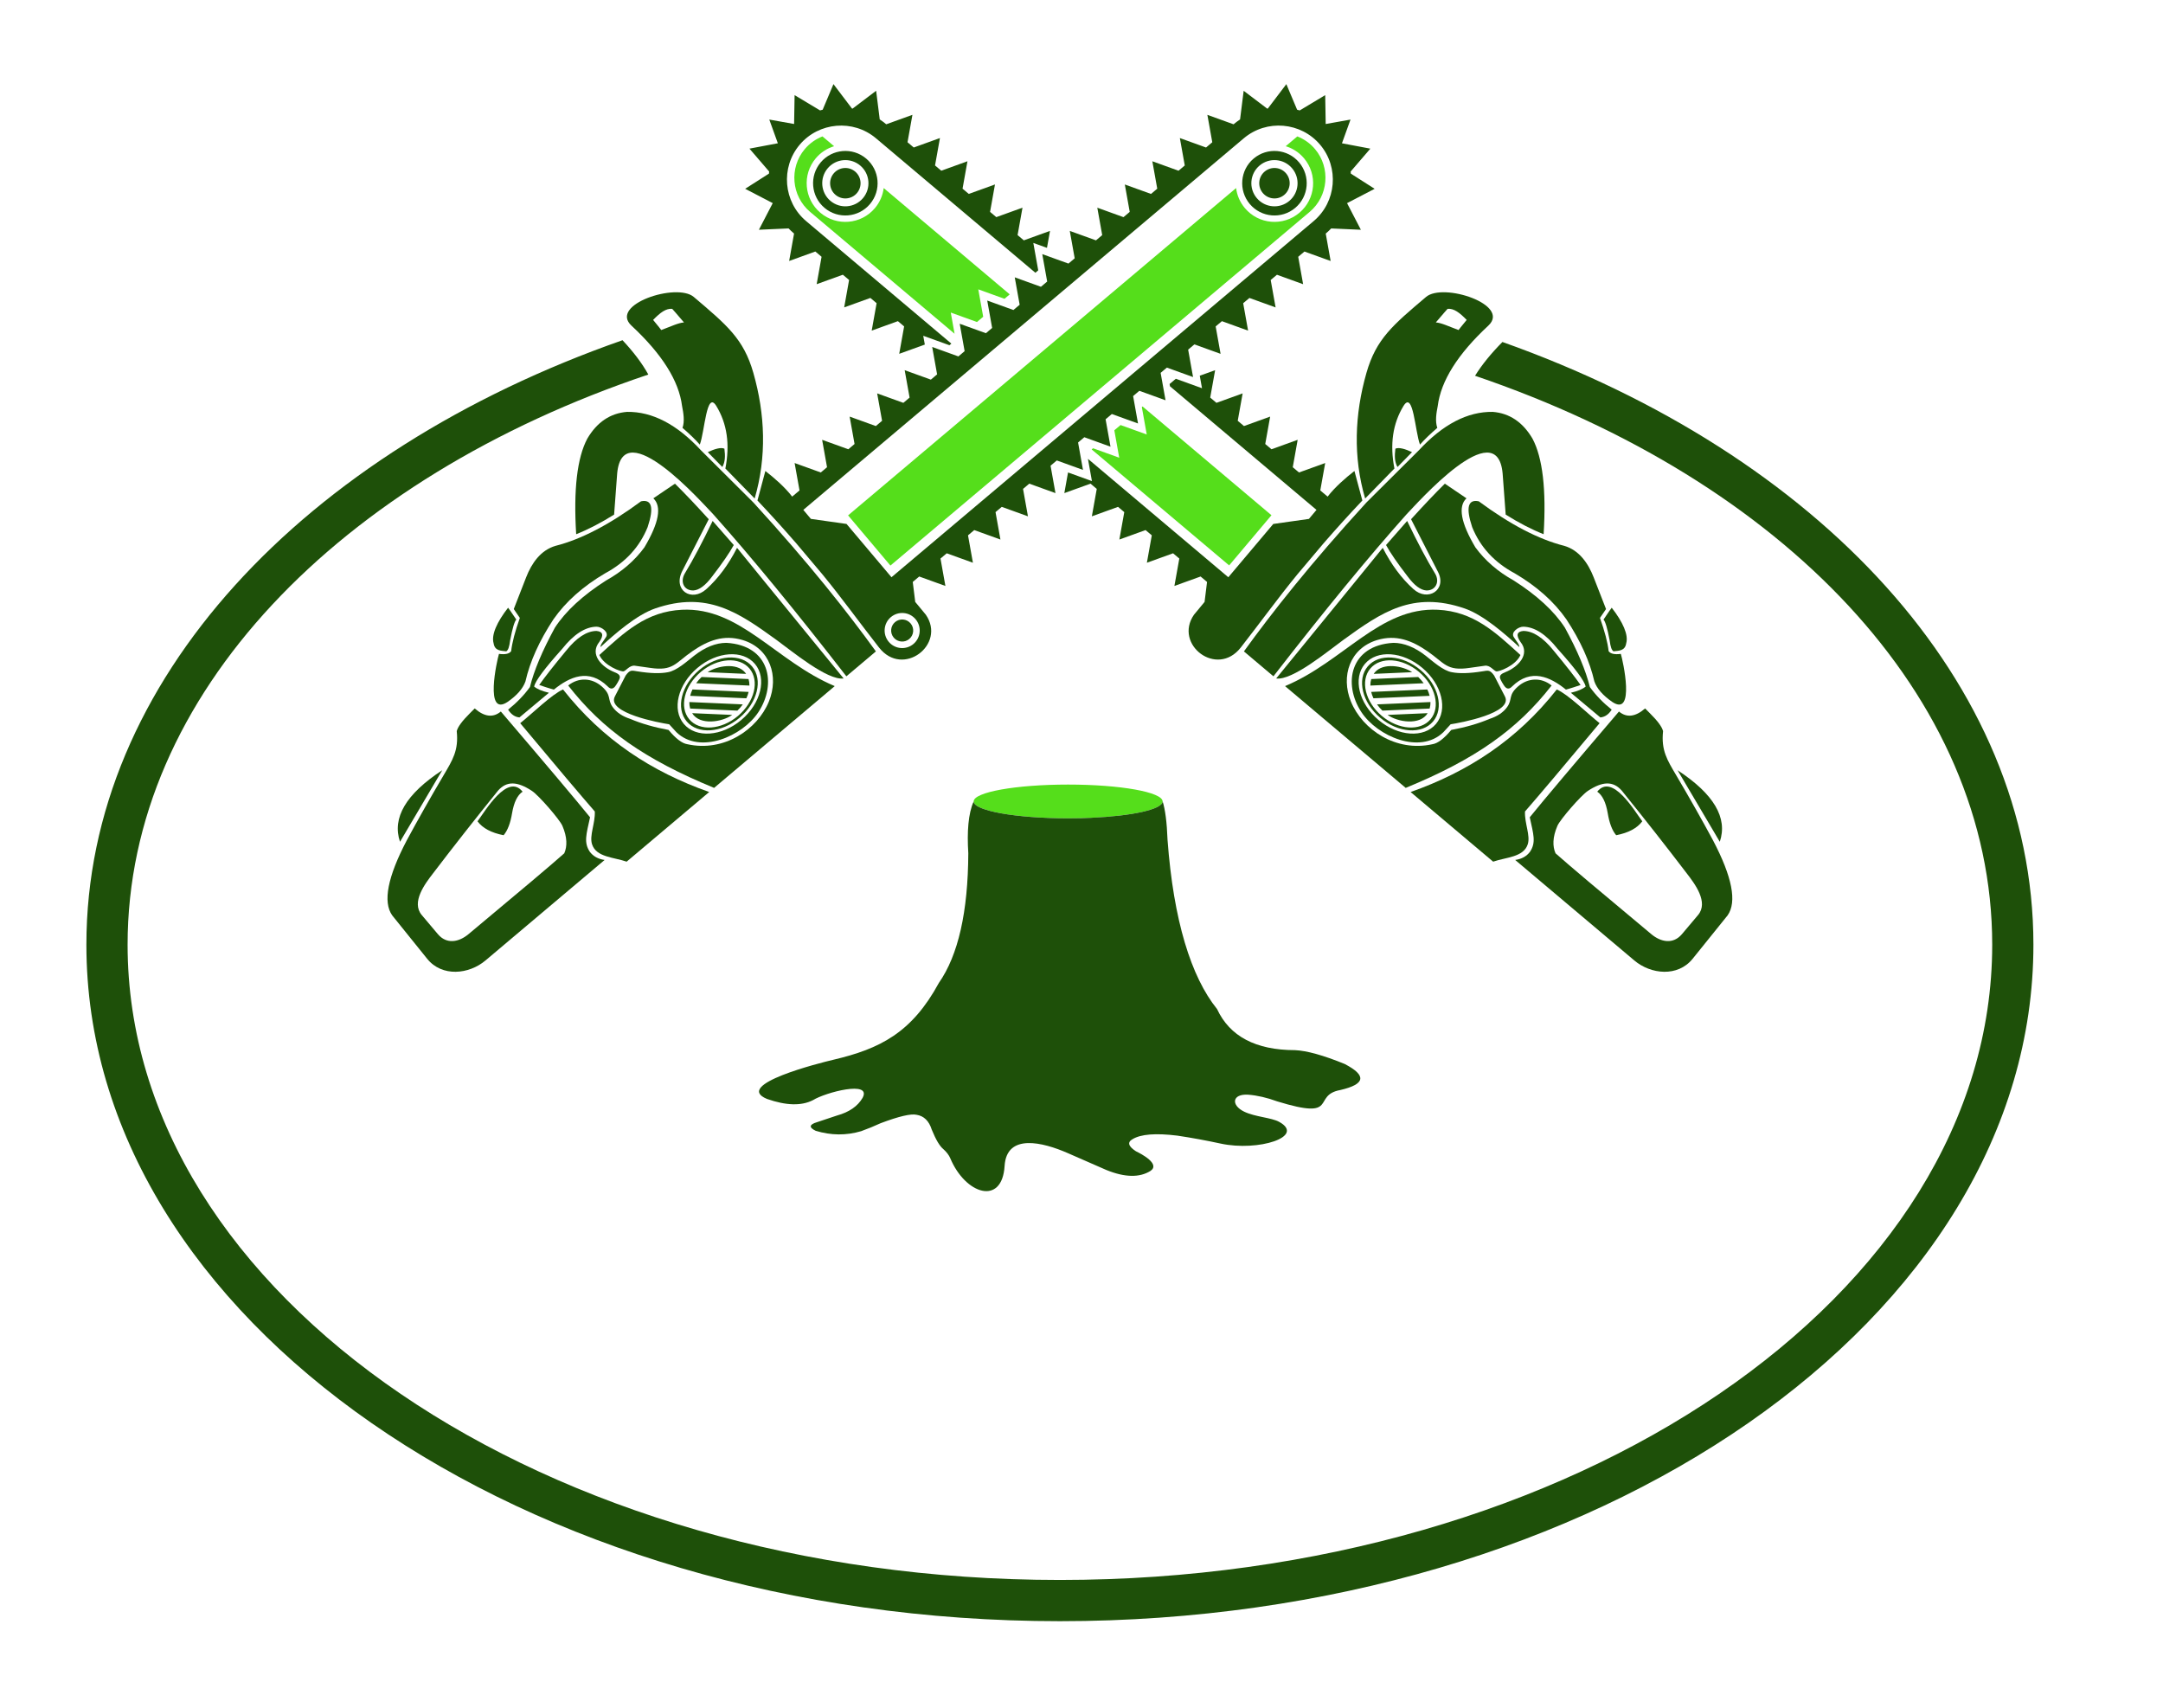 <?xml version="1.0" encoding="UTF-8" standalone="no"?>
<!-- Generator: Adobe Illustrator 27.5.0, SVG Export Plug-In . SVG Version: 6.00 Build 0)  -->

<svg
   version="1.1"
   id="Layer_1"
   x="0px"
   y="0px"
   viewBox="0 0 1599.091 1262.325"
   xml:space="preserve"
   sodipodi:docname="logo-manuel-elagage.svg"
   width="1599.091"
   height="1262.325"
   inkscape:version="1.4 (e7c3feb100, 2024-10-09)"
   xmlns:inkscape="http://www.inkscape.org/namespaces/inkscape"
   xmlns:sodipodi="http://sodipodi.sourceforge.net/DTD/sodipodi-0.dtd"
   xmlns="http://www.w3.org/2000/svg"
   xmlns:svg="http://www.w3.org/2000/svg"><defs
   id="defs55" /><sodipodi:namedview
   id="namedview55"
   pagecolor="#ffffff"
   bordercolor="#666666"
   borderopacity="1.0"
   inkscape:showpageshadow="2"
   inkscape:pageopacity="0.0"
   inkscape:pagecheckerboard="0"
   inkscape:deskcolor="#d1d1d1"
   inkscape:zoom="0.18788837"
   inkscape:cx="548.19784"
   inkscape:cy="324.66086"
   inkscape:window-width="1920"
   inkscape:window-height="1011"
   inkscape:window-x="0"
   inkscape:window-y="0"
   inkscape:window-maximized="1"
   inkscape:current-layer="Layer_1" />
<polygon
   style="clip-rule:evenodd;fill:#55de1b;fill-opacity:1;fill-rule:evenodd"
   points="1117.025,683.699 1119.04,694.953 1121.053,706.209 1110.3,702.326 1099.544,698.443 1094.425,702.762 1096.439,714.018 1098.453,725.273 1087.699,721.391 1076.944,717.508 1075.807,718.467 1188.745,813.732 1223.509,772.519 1117.618,683.197 "
   id="polygon1"
   transform="matrix(0.9,0,0,0.9,-161.17,-314.386)" />
<path
   style="clip-rule:evenodd;fill:#55de1b;fill-opacity:1;fill-rule:evenodd;stroke-width:0.9"
   d="m 608.044,100.84 c -4.921,1.931 -9.442,5.067 -13.072,9.371 -11.682,13.849 -9.909,34.737 3.94,46.419 l 106.789,90.081 -0.987,-5.521 -1.813,-10.13 9.68,3.493 9.682,3.495 4.608,-3.887 -1.813,-10.132 -1.813,-10.13 9.68,3.495 9.681,3.495 3.878,-3.272 -93.164,-78.588 c -0.664,5.296 -2.816,10.462 -6.512,14.845 -10.181,12.069 -28.217,13.6 -40.285,3.42 -12.068,-10.18 -13.599,-28.216 -3.419,-40.285 3.696,-4.381 8.428,-7.373 13.535,-8.92 z"
   id="path1" />
<path
   style="clip-rule:evenodd;fill:#1e5009;fill-opacity:1;fill-rule:evenodd;stroke-width:0.9"
   d="m 635.97,122.384 c 7.212,6.083 8.127,16.862 2.044,24.074 -6.084,7.212 -16.863,8.127 -24.075,2.043 -7.212,-6.083 -8.127,-16.86 -2.043,-24.074 6.084,-7.212 16.862,-8.127 24.074,-2.043 m 4.363,-5.172 c 10.069,8.494 11.346,23.541 2.853,33.61 -8.493,10.069 -23.541,11.345 -33.61,2.852 -10.068,-8.494 -11.345,-23.539 -2.853,-33.608 8.494,-10.069 23.541,-11.347 33.609,-2.853 z"
   id="path2" />
<path
   style="clip-rule:evenodd;fill:#1e5009;fill-opacity:1;fill-rule:evenodd;stroke-width:0.9"
   d="m 632.212,126.839 c 4.751,4.008 5.354,11.11 1.347,15.86 -4.007,4.752 -11.109,5.355 -15.86,1.347 -4.752,-4.008 -5.354,-11.11 -1.347,-15.86 4.007,-4.752 11.109,-5.355 15.86,-1.347"
   id="path3" />
<path
   style="clip-rule:evenodd;fill:#1e5009;fill-opacity:1;fill-rule:evenodd;stroke-width:0.9"
   d="m 905.445,459.885 c 3.444,2.905 3.881,8.05 0.976,11.494 -2.905,3.444 -8.052,3.881 -11.496,0.976 -3.443,-2.905 -3.881,-8.052 -0.976,-11.495 2.905,-3.443 8.052,-3.881 11.496,-0.975"
   id="path4" />
<path
   style="clip-rule:evenodd;fill:#1e5009;fill-opacity:1;fill-rule:evenodd;stroke-width:0.9"
   d="m 908.547,456.207 c 5.475,4.617 6.17,12.801 1.551,18.276 -4.618,5.475 -12.801,6.17 -18.276,1.551 -5.475,-4.619 -6.17,-12.801 -1.551,-18.276 4.619,-5.475 12.801,-6.17 18.276,-1.551"
   id="path5" />
<path
   style="clip-rule:evenodd;fill:#1e5009;fill-opacity:1;fill-rule:evenodd;stroke-width:0.9"
   d="m 774.022,183.22 0.43,-2.403 1.813,-10.13 -9.68,3.493 -9.682,3.495 -4.609,-3.887 1.814,-10.132 1.813,-10.13 -9.68,3.493 -9.681,3.495 -4.609,-3.887 1.814,-10.132 1.813,-10.13 -9.68,3.495 -9.681,3.495 -4.609,-3.887 1.813,-10.134 1.813,-10.13 -9.68,3.495 -9.681,3.495 -4.609,-3.887 1.814,-10.132 1.813,-10.132 -9.68,3.495 -9.681,3.495 -4.609,-3.887 1.813,-10.132 1.813,-10.13 -9.68,3.493 -9.681,3.495 c -1.552,-1.308 -3.157,-2.511 -4.81,-3.61 l -1.318,-10.49 -1.342,-10.678 -0.633,0.48 -7.945,6.02 -0.633,0.48 -7.946,6.022 -0.242,0.185 -0.495,-0.085 -0.654,-0.863 -4.307,-5.683 -2.195,-2.896 -4.305,-5.684 -2.195,-2.896 -4.178,9.92 -3.791,8.996 c -0.646,0.164 -1.29,0.338 -1.932,0.524 l -0.374,-0.225 -8.25,-4.954 -0.978,-0.587 -8.25,-4.954 -0.978,-0.587 -0.015,0.881 -0.172,9.881 -0.015,0.88 -0.167,9.712 -8.212,-1.47 -10.13,-1.813 3.494,9.68 2.833,7.848 -9.179,1.734 -1.231,0.232 -9.344,1.763 -1.231,0.234 1.179,1.371 5.838,6.788 1.179,1.371 5.838,6.792 0.518,0.603 c -0.052,0.511 -0.096,1.022 -0.134,1.533 l -8.521,5.44 -9.073,5.79 2.617,1.359 6.934,3.602 2.617,1.361 6.935,3.602 1.285,0.668 -0.299,0.577 -4.422,8.511 -0.541,1.041 -4.421,8.509 -0.541,1.041 1.28,-0.057 9.471,-0.422 1.28,-0.057 9.473,-0.42 0.435,-0.019 c 1.269,1.322 2.617,2.592 4.048,3.8 l -1.814,10.132 -1.813,10.13 9.68,-3.493 9.681,-3.495 4.609,3.887 -1.814,10.132 -1.813,10.13 9.68,-3.495 9.681,-3.495 4.609,3.889 -1.814,10.132 -1.813,10.13 9.68,-3.495 9.681,-3.495 4.609,3.887 -1.813,10.132 -1.813,10.13 9.68,-3.493 9.681,-3.495 4.609,3.887 -1.813,10.132 -1.813,10.13 9.68,-3.493 9.247,-3.339 -1.165,-6.505 9.68,3.493 9.682,3.495 1.42,-1.197 -107.367,-90.568 c -16.836,-14.202 -18.991,-39.594 -4.79,-56.431 14.202,-16.835 39.595,-18.991 56.431,-4.789 l 117.837,99.398 2.111,-1.78 -1.814,-10.13 -1.813,-10.132 9.68,3.495 z"
   id="path6" />
<polygon
   style="clip-rule:evenodd;fill:#1e5009;fill-opacity:1;fill-rule:evenodd"
   points="1036.523,733.008 1049.752,721.85 1041.18,718.754 1034.813,724.125 1036.411,733.049 "
   id="polygon6"
   transform="matrix(0.9,0,0,0.9,-161.17,-314.386)" />
<path
   style="clip-rule:evenodd;fill:#1e5009;fill-opacity:1;fill-rule:evenodd;stroke-width:0.9"
   d="m 981.502,367.129 -5.425,-4.576 1.813,-10.132 1.813,-10.13 -9.68,3.493 -9.681,3.495 -4.609,-3.887 1.813,-10.132 1.813,-10.13 -9.68,3.493 -9.681,3.495 -4.609,-3.887 1.813,-10.132 1.814,-10.13 -9.68,3.495 -9.681,3.495 -4.609,-3.889 1.813,-10.132 1.814,-10.13 -9.68,3.495 -9.681,3.495 -4.609,-3.887 1.813,-10.132 1.813,-10.132 -9.68,3.495 -1.668,0.603 1.654,9.241 -9.68,-3.495 -9.681,-3.493 -4.609,3.887 0.301,1.681 108.309,91.362 -5.599,6.665 c 0,0 -8.785,1.245 -26.354,3.736 0,0 -11.077,13.133 -33.232,39.396 l -103.774,-87.536 1.13,6.31 1.813,10.13 -9.68,-3.493 -7.99,-2.885 -0.92,5.141 -1.813,10.13 9.68,-3.495 9.681,-3.495 4.609,3.889 -1.813,10.132 -1.813,10.13 9.68,-3.495 9.681,-3.495 4.609,3.887 -1.813,10.132 -1.813,10.132 9.68,-3.495 9.681,-3.495 4.609,3.887 -1.813,10.132 -1.813,10.13 9.679,-3.493 9.681,-3.495 4.609,3.887 -1.814,10.132 -1.813,10.13 9.68,-3.493 9.681,-3.495 4.772,4.025 c 0,0 -0.609,4.921 -1.829,14.762 0,0 -2.078,2.525 -7.838,9.47 -15.201,22.033 16.986,46.822 34.628,24.214 14.816,-18.986 27.676,-36.82 41.873,-54.114 l 19.263,-22.838 c 9.586,-11.048 19.159,-21.613 28.718,-31.69 0,0 -1.952,-7.277 -5.853,-21.83 -6.639,5.161 -14.385,11.896 -19.823,18.957"
   id="path7" />
<path
   style="clip-rule:evenodd;fill:#1e5009;fill-opacity:1;fill-rule:evenodd;stroke-width:0.9"
   d="m 1088.348,389.628 c -4.773,-14.382 -3.136,-20.723 4.909,-19.023 23.218,17.151 44.263,28.115 63.135,32.896 11.114,3.187 17.782,13.006 21.769,23.225 6.112,15.684 9.169,23.527 9.169,23.527 -2.991,4.362 -4.487,6.544 -4.487,6.544 3.55,9.975 5.687,18.172 6.408,24.586 1.407,1.957 4.41,2.621 9.011,1.994 1.516,4.849 10.867,47.001 -6.349,35.512 -6.928,-4.796 -11.33,-9.839 -13.209,-15.125 -3.34,-14.716 -10.241,-30.028 -20.705,-45.939 -9.138,-13.082 -21.893,-24.431 -38.263,-34.045 -14.971,-8.016 -25.435,-19.398 -31.389,-34.151"
   id="path8" />
<path
   style="clip-rule:evenodd;fill:#1e5009;fill-opacity:1;fill-rule:evenodd;stroke-width:0.9"
   d="m 1068.17,357.559 c 10.648,7.212 15.972,10.817 15.972,10.817 -6.368,6.043 -4.168,18.126 6.598,36.254 7.215,9.835 16.657,17.996 28.328,24.485 17.233,10.994 29.851,22.62 37.853,34.883 9.349,17.157 15.5,31.787 18.451,43.89 4.367,6.046 9.749,11.617 16.144,16.718 -2.245,3.539 -5.044,5.458 -8.395,5.753 -14.531,-12.159 -21.796,-18.237 -21.796,-18.237 5.067,-1.184 8.724,-2.721 10.973,-4.613 -0.969,-4.223 -7.892,-13.506 -20.77,-27.846 -8.567,-10.776 -17.022,-16.232 -25.363,-16.376 -3.557,-0.059 -9.687,4.114 -6.887,7.906 2.553,4.051 3.829,4.838 3.954,7.177 -10.577,-9.749 -26.679,-23.859 -40.516,-28.596 -38.345,-13.124 -61.455,2.931 -89.442,23.173 -11.336,8.199 -37.792,30.292 -49.806,28.609 49.977,-61.117 78.792,-96.562 78.792,-96.562 6.368,12.458 13.896,22.596 22.588,30.413 10.697,9.787 25.033,0.654 18.272,-12.576 -13.285,-25.988 -19.927,-38.985 -19.927,-38.985 9.556,-10.538 17.882,-19.301 24.976,-26.287"
   id="path9" />
<path
   style="clip-rule:evenodd;fill:#1e5009;fill-opacity:1;fill-rule:evenodd;stroke-width:0.9"
   d="m 1157.679,509.779 c 0,0 2.955,-0.703 10.836,-3.4 -3.941,-5.642 -10.552,-14.07 -19.833,-25.287 -7.765,-9.68 -15.248,-14.568 -22.452,-14.661 -4.838,0.443 -5.571,3.119 -2.2,8.029 7.65,9.468 -2.133,18.87 -11.05,22.398 -2.921,1.151 -4.458,2.305 -4.02,4.414 0.262,1.26 2.722,5.383 3.647,6.414 1.645,1.832 3.4,1.762 5.263,-0.211 13.98,-13.675 28.163,-7.119 39.81,2.303"
   id="path10" />
<path
   style="clip-rule:evenodd;fill:#1e5009;fill-opacity:1;fill-rule:evenodd;stroke-width:0.9"
   d="m 1124.059,484.222 c -18.773,-17.122 -34.8,-32.18 -61.121,-33.46 -42.845,-2.082 -69.536,38.242 -112.906,56.448 l 89.199,75.24 c 51.593,-21.218 82.555,-43.181 107.865,-75.699 -7.665,-6.139 -17.509,-5.711 -24.843,0.717 -7.513,6.585 -3.855,9.398 -8.036,15.216 -2.851,3.968 -7.199,6.892 -13.042,8.773 -8.135,3.455 -17.56,6.176 -28.276,8.161 -5.388,6.447 -10.025,9.961 -13.91,10.545 -26.968,6.027 -51.778,-10.802 -60.246,-31.5 -7.693,-18.806 -0.799,-39.365 19.28,-45.473 14.176,-4.314 25.835,0.38 37.251,8.217 12.752,8.754 14.046,14.888 31.255,12.318 7.592,-1.071 11.388,-1.607 11.388,-1.607 3.708,-0.408 6.338,3.638 8.193,4.165 1.817,0.517 14.427,-4.109 17.95,-12.061"
   id="path11" />
<path
   style="clip-rule:evenodd;fill:#1e5009;fill-opacity:1;fill-rule:evenodd;stroke-width:0.9"
   d="m 1055.466,527.205 -29.644,1.297 c 7.498,5.356 24.033,7.995 29.644,-1.297 m -33.473,-1.88 34.947,-1.533 c 0.432,-1.522 0.629,-3.14 0.6,-4.807 l -39.526,1.732 c 1.141,1.606 2.47,3.155 3.979,4.608 z m -6.616,-9.114 41.541,-1.822 c -0.387,-1.566 -0.954,-3.147 -1.691,-4.706 l -41.525,1.819 c 0.382,1.566 0.943,3.147 1.675,4.709 z m 33.093,-15.736 -34.717,1.521 c -0.454,1.52 -0.667,3.138 -0.653,4.81 l 39.402,-1.726 c -1.157,-1.609 -2.503,-3.157 -4.032,-4.605 z m -32.914,-2.312 28.47,-1.249 c -7.093,-4.763 -21.441,-7.199 -27.615,0.118 -0.307,0.364 -0.591,0.742 -0.855,1.131 z m 42.016,33.59 c 7.585,-8.991 3.77,-24.684 -8.52,-35.05 -12.29,-10.367 -28.401,-11.482 -35.985,-2.491 -7.585,8.992 -3.771,24.684 8.52,35.051 12.289,10.366 28.401,11.482 35.985,2.49 z m 1.886,1.591 c 8.227,-9.754 4.089,-26.776 -9.241,-38.021 -13.332,-11.245 -30.808,-12.454 -39.035,-2.702 -8.227,9.754 -4.09,26.778 9.242,38.022 13.33,11.245 30.807,12.454 39.034,2.7 z m 2.152,1.816 c 8.961,-10.623 4.454,-29.163 -10.065,-41.412 -14.52,-12.247 -33.555,-13.565 -42.516,-2.941 -8.962,10.623 -4.455,29.163 10.066,41.412 14.52,12.247 33.555,13.563 42.516,2.941 z m 43.009,-35.77 c -3.172,-4.353 -4.305,-3.805 -8.67,-3.103 -9.521,1.526 -17.052,1.739 -22.593,0.636 -6.505,-1.104 -14.046,-8.017 -19.311,-12.141 -8.106,-6.349 -16.075,-9.534 -23.906,-9.56 -32.008,1.788 -37.542,30.223 -23.627,51.263 11.805,17.855 43.227,31.5 60.531,14.83 3.614,-3.935 5.423,-5.902 5.423,-5.902 6.841,-1.016 46.571,-8.288 40.105,-20.61 -5.301,-10.275 -7.951,-15.412 -7.951,-15.412 z"
   id="path12" />
<path
   style="clip-rule:evenodd;fill:#1e5009;fill-opacity:1;fill-rule:evenodd;stroke-width:0.9"
   d="m 1182.571,534.612 c -27.629,33.128 -45.273,53.942 -55.152,65.28 -0.384,8.831 4.149,17.767 2.024,24.285 -3.128,9.592 -15.986,9.479 -25.566,12.806 -40.688,-34.322 -61.031,-51.482 -61.031,-51.482 42.387,-14.937 78.766,-38.535 108.069,-75.821 8.425,3.682 22.893,17.995 31.656,24.932"
   id="path13" />
<path
   style="clip-rule:evenodd;fill:#1e5009;fill-opacity:1;fill-rule:evenodd;stroke-width:0.9"
   d="m 1113.143,380.408 c 9.874,6.187 19.223,11.023 28.047,14.513 2.045,-32.963 -0.701,-56.525 -8.24,-70.686 -7.16,-12.166 -16.95,-18.752 -29.367,-19.756 -18.657,-0.282 -36.897,9.216 -54.723,28.492 -25.779,25.663 -38.668,38.494 -38.668,38.494 -41.478,45.321 -70.215,81.903 -90.577,110.086 l 21.826,18.413 c 37.469,-48.293 70.262,-88.204 98.381,-119.733 8.009,-8.236 66.823,-75.113 71.049,-30.361 1.515,20.36 2.272,30.538 2.272,30.538"
   id="path14" />
<path
   style="clip-rule:evenodd;fill:#1e5009;fill-opacity:1;fill-rule:evenodd;stroke-width:0.9"
   d="m 1173.922,584.655 c 10.673,-7.022 18.547,-7.528 25.045,-0.179 16.863,20.877 32.894,41.284 48.092,61.223 5.911,7.662 16.262,21.299 8.288,30.753 -4.515,5.353 -8.478,10.051 -11.888,14.095 -6.52,7.729 -15.532,5.967 -22.642,0.042 -38.547,-32.112 -62.154,-52.037 -70.817,-59.781 -2.243,-5.058 -2.286,-11.874 1.419,-20.394 2.004,-4.604 17.38,-22.387 22.504,-25.759 m 77.394,124.173 c 17.269,-21.435 25.904,-32.154 25.904,-32.154 6.984,-9.935 3.389,-28.41 -10.787,-55.426 -8.058,-14.974 -17.116,-30.989 -27.173,-48.042 -6.703,-11.366 -11.264,-18.451 -9.771,-32.693 -0.749,-3.13 -3.976,-7.523 -9.682,-13.184 -2.393,-2.412 -3.589,-3.616 -3.589,-3.616 -7.191,6.266 -13.635,7.026 -19.333,2.28 -32.871,38.467 -55.339,65.102 -65.95,78.183 2.742,12.685 4.784,18.514 0.202,25.473 -2.522,3.372 -6.178,5.401 -10.968,6.09 40.824,34.436 70.185,59.204 88.083,74.301 12.28,10.36 32.136,12.328 43.064,-1.212 z"
   id="path15" />
<path
   style="clip-rule:evenodd;fill:#1e5009;fill-opacity:1;fill-rule:evenodd;stroke-width:0.9"
   d="m 1180.822,585.254 c 11.117,-14.028 27.698,14.432 33.31,21.902 -3.781,5.082 -10.212,8.511 -19.295,10.282 -2.951,-3.457 -5.041,-8.908 -6.269,-16.354 -1.371,-8.009 -3.953,-13.284 -7.746,-15.83"
   id="path16" />
<path
   style="clip-rule:evenodd;fill:#1e5009;fill-opacity:1;fill-rule:evenodd;stroke-width:0.9"
   d="m 1240.216,569.405 c 20.813,35.261 31.219,52.891 31.219,52.891 5.99,-17.704 -4.416,-35.334 -31.219,-52.891"
   id="path17" />
<path
   style="clip-rule:evenodd;fill:#1e5009;fill-opacity:1;fill-rule:evenodd;stroke-width:0.9"
   d="m 1185.465,458.009 c 3.448,-5.255 6.06,-8.758 6.06,-8.758 8.246,10.552 12.527,20.111 10.715,26.301 -0.862,5.72 -5.476,5.441 -9.381,5.932 -1.384,-0.928 -2.148,-2.824 -2.921,-8.49 -1.628,-8.541 -3.119,-13.536 -4.473,-14.986"
   id="path18" />
<path
   style="clip-rule:evenodd;fill:#1e5009;fill-opacity:1;fill-rule:evenodd;stroke-width:0.9"
   d="m 1061.497,238.36 c 5.284,-6.264 8.709,-10.064 8.709,-10.064 4.669,-0.376 8.847,2.804 14.102,8.207 -3.587,4.253 -6.008,7.472 -6.008,7.472 -7.307,-2.685 -12.491,-5.286 -16.802,-5.615 m 38.826,2.358 c -22.62,21.034 -35.092,40.859 -37.417,59.469 -0.991,4.96 -2.051,11.28 -0.313,16.111 -5.289,4.562 -9.554,8.686 -12.796,12.37 -3.646,-9.448 -4.942,-40.385 -12.189,-28.576 -7.965,13.006 -10.203,28.429 -6.718,46.264 -14.431,14.777 -21.647,22.164 -21.647,22.164 -8.999,-30.758 -7.787,-62.206 0.956,-92.856 7.175,-25.153 19.513,-35.315 44.074,-56.158 12.695,-10.773 62.725,5.687 46.05,21.211 z"
   id="path19" />
<path
   style="clip-rule:evenodd;fill:#1e5009;fill-opacity:1;fill-rule:evenodd;stroke-width:0.9"
   d="m 1033.149,345.238 c 7.168,-7.33 10.751,-10.995 10.751,-10.995 -5.033,-2.352 -9.659,-3.748 -12.302,-2.558 -0.7,5.472 -0.579,9.805 1.55,13.554"
   id="path20" />
<path
   style="clip-rule:evenodd;fill:#1e5009;fill-opacity:1;fill-rule:evenodd;stroke-width:0.9"
   d="m 1024.685,402.928 c 10.409,-11.874 15.615,-17.811 15.615,-17.811 7.768,16.116 14.639,29.065 20.613,38.845 3.8,6.222 0.337,12.711 -6.409,12.528 -4.282,-0.262 -8.897,-3.713 -13.843,-10.35 -7.534,-9.754 -12.86,-17.494 -15.976,-23.212"
   id="path21" />
<path
   style="clip-rule:evenodd;fill:#55de1b;fill-opacity:1;fill-rule:evenodd;stroke-width:0.9"
   d="m 959.112,100.84 c 4.921,1.931 9.442,5.067 13.072,9.371 11.682,13.849 9.909,34.737 -3.94,46.419 L 658.277,418.095 626.984,380.997 913.837,139.028 c 0.664,5.296 2.816,10.462 6.513,14.845 10.181,12.069 28.216,13.6 40.285,3.42 12.068,-10.18 13.599,-28.216 3.419,-40.285 -3.696,-4.381 -8.428,-7.373 -13.535,-8.92 z"
   id="path22" />
<path
   style="clip-rule:evenodd;fill:#1e5009;fill-opacity:1;fill-rule:evenodd;stroke-width:0.9"
   d="m 931.186,122.384 c -7.212,6.083 -8.127,16.862 -2.044,24.074 6.084,7.212 16.863,8.127 24.075,2.043 7.212,-6.083 8.127,-16.862 2.042,-24.074 -6.082,-7.212 -16.861,-8.127 -24.073,-2.043 m -4.362,-5.172 c -10.069,8.494 -11.345,23.541 -2.853,33.61 8.494,10.069 23.541,11.345 33.609,2.852 10.068,-8.494 11.345,-23.539 2.853,-33.608 -8.494,-10.069 -23.541,-11.347 -33.609,-2.853 z"
   id="path23" />
<path
   style="clip-rule:evenodd;fill:#1e5009;fill-opacity:1;fill-rule:evenodd;stroke-width:0.9"
   d="m 934.944,126.839 c -4.752,4.008 -5.354,11.11 -1.346,15.86 4.008,4.752 11.109,5.355 15.861,1.347 4.751,-4.008 5.354,-11.11 1.346,-15.86 -4.007,-4.752 -11.109,-5.355 -15.861,-1.347"
   id="path24" />
<path
   style="clip-rule:evenodd;fill:#1e5009;fill-opacity:1;fill-rule:evenodd;stroke-width:0.9"
   d="m 599.48,383.592 -5.598,-6.665 325.663,-274.706 c 16.835,-14.202 42.23,-12.047 56.431,4.789 14.202,16.836 12.046,42.23 -4.791,56.431 l -312.121,263.284 c -22.154,-26.265 -33.232,-39.398 -33.232,-39.398 -17.569,-2.491 -26.354,-3.736 -26.354,-3.736 m 62.231,76.293 c -3.444,2.905 -3.881,8.05 -0.976,11.494 2.905,3.444 8.052,3.881 11.496,0.976 3.444,-2.905 3.881,-8.052 0.976,-11.495 -2.905,-3.443 -8.052,-3.881 -11.496,-0.975 z m -3.103,-3.678 c -5.475,4.617 -6.17,12.801 -1.551,18.276 4.619,5.475 12.801,6.17 18.276,1.551 5.475,-4.619 6.17,-12.801 1.551,-18.276 -4.618,-5.475 -12.8,-6.17 -18.276,-1.551 z m -72.954,-89.078 5.425,-4.576 -1.814,-10.132 -1.813,-10.13 9.68,3.493 9.682,3.495 4.609,-3.887 -1.814,-10.132 -1.813,-10.13 9.68,3.493 9.682,3.495 4.609,-3.887 -1.813,-10.132 -1.813,-10.13 9.68,3.495 9.681,3.495 4.609,-3.889 -1.814,-10.132 -1.813,-10.13 9.68,3.495 9.681,3.495 4.609,-3.887 -1.814,-10.132 -1.813,-10.132 9.68,3.495 9.682,3.495 4.609,-3.887 -1.814,-10.132 -1.813,-10.13 9.68,3.493 9.681,3.495 4.609,-3.887 -1.814,-10.132 -1.813,-10.13 9.68,3.493 9.682,3.495 4.609,-3.887 -1.813,-10.132 -1.813,-10.13 9.68,3.495 9.681,3.495 4.609,-3.889 -1.813,-10.132 -1.813,-10.13 9.68,3.495 9.681,3.495 4.609,-3.887 -1.813,-10.132 -1.813,-10.132 9.68,3.495 9.681,3.495 4.609,-3.887 -1.813,-10.132 -1.813,-10.13 9.68,3.493 9.681,3.495 4.609,-3.887 -1.813,-10.132 -1.813,-10.13 9.679,3.493 9.682,3.495 4.609,-3.887 -1.813,-10.132 -1.813,-10.13 9.68,3.495 9.681,3.495 4.609,-3.887 -1.814,-10.134 -1.813,-10.13 9.68,3.495 9.681,3.495 4.609,-3.887 -1.814,-10.132 -1.813,-10.132 9.68,3.495 9.681,3.495 4.609,-3.887 -1.814,-10.132 -1.813,-10.13 9.68,3.493 9.681,3.495 c 1.552,-1.308 3.157,-2.511 4.81,-3.61 l 1.317,-10.49 1.342,-10.677 0.633,0.478 7.945,6.02 0.633,0.48 7.947,6.022 0.242,0.183 0.494,-0.083 0.654,-0.863 4.308,-5.683 2.195,-2.896 4.306,-5.68 2.195,-2.898 4.178,9.92 3.791,8.996 c 0.647,0.162 1.29,0.338 1.932,0.524 l 0.374,-0.225 8.25,-4.954 0.978,-0.587 8.25,-4.954 0.978,-0.587 0.015,0.881 0.172,9.881 0.015,0.88 0.167,9.712 8.212,-1.47 10.13,-1.813 -3.494,9.68 -2.834,7.848 9.18,1.734 1.231,0.232 9.344,1.763 1.231,0.234 -1.179,1.371 -5.838,6.788 -1.179,1.371 -5.838,6.792 -0.519,0.603 c 0.052,0.511 0.096,1.022 0.134,1.533 l 8.521,5.44 9.073,5.79 -2.616,1.359 -6.934,3.602 -2.616,1.361 -6.935,3.602 -1.286,0.668 0.3,0.577 4.421,8.511 0.541,1.041 4.421,8.509 0.541,1.041 -1.28,-0.057 -9.471,-0.422 -1.28,-0.057 -9.473,-0.42 -0.435,-0.019 c -1.269,1.322 -2.617,2.592 -4.048,3.8 l 1.814,10.132 1.813,10.13 -9.68,-3.493 -9.681,-3.495 -4.609,3.887 1.813,10.132 1.813,10.13 -9.68,-3.495 -9.682,-3.495 -4.609,3.887 1.814,10.134 1.813,10.13 -9.68,-3.495 -9.682,-3.495 -4.608,3.887 1.813,10.132 1.813,10.13 -9.68,-3.493 -9.682,-3.495 -4.609,3.887 1.813,10.132 1.813,10.13 -9.68,-3.493 -9.681,-3.495 -4.609,3.887 1.814,10.132 1.813,10.13 -9.68,-3.495 -9.682,-3.493 -4.609,3.887 1.814,10.132 1.813,10.13 -9.68,-3.495 -9.682,-3.495 -4.609,3.889 1.814,10.13 1.813,10.132 -9.68,-3.495 -9.682,-3.495 -4.609,3.887 1.813,10.132 1.813,10.132 -9.68,-3.495 -9.682,-3.495 -4.609,3.887 1.814,10.132 1.813,10.13 -9.68,-3.493 -9.681,-3.495 -4.609,3.887 1.814,10.132 1.813,10.13 -9.68,-3.495 -9.682,-3.495 -4.609,3.889 1.813,10.132 1.813,10.13 -9.68,-3.495 -9.681,-3.495 -4.609,3.887 1.814,10.132 1.813,10.132 -9.68,-3.495 -9.682,-3.495 -4.609,3.887 1.813,10.132 1.813,10.132 -9.68,-3.495 -9.682,-3.495 -4.609,3.887 1.813,10.132 1.813,10.13 -9.68,-3.493 -9.681,-3.495 -4.771,4.025 c 0,0 0.609,4.921 1.829,14.762 0,0 2.079,2.525 7.837,9.47 15.201,22.033 -16.985,46.822 -34.628,24.214 -14.817,-18.986 -27.676,-36.82 -41.873,-54.114 l -19.263,-22.838 c -9.586,-11.048 -19.159,-21.611 -28.718,-31.69 0,0 1.951,-7.277 5.852,-21.83 6.644,5.16 14.39,11.895 19.829,18.955 z"
   id="path25" />
<path
   style="clip-rule:evenodd;fill:#1e5009;fill-opacity:1;fill-rule:evenodd;stroke-width:0.9"
   d="m 478.808,389.628 c 4.773,-14.382 3.136,-20.723 -4.909,-19.023 -23.218,17.151 -44.263,28.115 -63.135,32.896 -11.114,3.187 -17.782,13.006 -21.769,23.225 -6.113,15.684 -9.169,23.527 -9.169,23.527 2.991,4.362 4.487,6.544 4.487,6.544 -3.551,9.975 -5.687,18.172 -6.408,24.586 -1.407,1.957 -4.41,2.621 -9.011,1.994 -1.516,4.849 -10.868,47.001 6.349,35.512 6.927,-4.796 11.33,-9.839 13.209,-15.125 3.339,-14.716 10.241,-30.028 20.705,-45.939 9.138,-13.082 21.893,-24.431 38.263,-34.045 14.97,-8.016 25.434,-19.398 31.389,-34.151"
   id="path26" />
<path
   style="clip-rule:evenodd;fill:#1e5009;fill-opacity:1;fill-rule:evenodd;stroke-width:0.9"
   d="m 498.985,357.559 c -10.648,7.212 -15.972,10.817 -15.972,10.817 6.368,6.043 4.168,18.126 -6.598,36.254 -7.216,9.835 -16.657,17.996 -28.328,24.485 -17.233,10.994 -29.851,22.62 -37.853,34.881 -9.348,17.16 -15.5,31.789 -18.45,43.891 -4.368,6.046 -9.75,11.617 -16.144,16.716 2.245,3.541 5.044,5.459 8.395,5.755 14.531,-12.159 21.796,-18.239 21.796,-18.239 -5.067,-1.182 -8.724,-2.719 -10.972,-4.611 0.969,-4.223 7.892,-13.506 20.77,-27.846 8.566,-10.776 17.022,-16.234 25.363,-16.376 3.557,-0.059 9.687,4.114 6.887,7.906 -2.552,4.051 -3.829,4.838 -3.953,7.179 10.578,-9.75 26.68,-23.861 40.516,-28.598 38.345,-13.126 61.455,2.931 89.442,23.173 11.336,8.199 37.792,30.292 49.807,28.609 -49.977,-61.117 -78.793,-96.562 -78.793,-96.562 -6.367,12.458 -13.896,22.596 -22.588,30.413 -11.084,10.141 -25.114,0.828 -17.889,-13.325 13.03,-25.489 19.544,-38.236 19.544,-38.236 -9.558,-10.538 -17.883,-19.301 -24.978,-26.287"
   id="path27" />
<path
   style="clip-rule:evenodd;fill:#1e5009;fill-opacity:1;fill-rule:evenodd;stroke-width:0.9"
   d="m 409.477,509.779 c 0,0 -2.955,-0.703 -10.835,-3.4 3.941,-5.642 10.552,-14.07 19.832,-25.287 7.765,-9.68 15.249,-14.568 22.452,-14.661 4.838,0.443 5.571,3.119 2.2,8.029 -7.65,9.468 2.133,18.87 11.05,22.397 2.921,1.153 4.458,2.304 4.02,4.416 -0.262,1.26 -2.722,5.383 -3.646,6.414 -1.645,1.832 -3.4,1.762 -5.263,-0.211 -13.981,-13.675 -28.164,-7.119 -39.811,2.303"
   id="path28" />
<path
   style="clip-rule:evenodd;fill:#1e5009;fill-opacity:1;fill-rule:evenodd;stroke-width:0.9"
   d="m 443.097,484.222 c 18.774,-17.122 34.8,-32.18 61.121,-33.46 42.845,-2.082 69.535,38.242 112.906,56.448 l -89.199,75.24 c -51.593,-21.218 -82.556,-43.181 -107.865,-75.699 7.665,-6.139 17.509,-5.711 24.842,0.717 7.514,6.585 3.856,9.398 8.037,15.216 2.851,3.968 7.199,6.893 13.041,8.773 8.136,3.457 17.56,6.176 28.276,8.161 5.388,6.447 10.025,9.961 13.91,10.545 26.968,6.027 51.778,-10.802 60.245,-31.5 7.693,-18.806 0.8,-39.365 -19.28,-45.473 -14.176,-4.314 -25.834,0.38 -37.251,8.217 -12.752,8.754 -14.046,14.888 -31.255,12.318 -7.593,-1.073 -11.388,-1.607 -11.388,-1.607 -3.708,-0.408 -6.337,3.638 -8.192,4.165 -1.816,0.517 -14.426,-4.109 -17.949,-12.061"
   id="path29" />
<path
   style="clip-rule:evenodd;fill:#1e5009;fill-opacity:1;fill-rule:evenodd;stroke-width:0.9"
   d="m 511.691,527.205 29.644,1.297 c -7.498,5.356 -24.033,7.995 -29.644,-1.297 m 33.473,-1.88 -34.947,-1.533 c -0.432,-1.522 -0.629,-3.138 -0.6,-4.807 l 39.525,1.732 c -1.14,1.606 -2.47,3.155 -3.979,4.608 z m 6.616,-9.114 -41.542,-1.822 c 0.388,-1.568 0.954,-3.147 1.691,-4.706 l 41.525,1.819 c -0.381,1.566 -0.942,3.147 -1.674,4.709 z m -33.094,-15.736 34.718,1.521 c 0.453,1.52 0.666,3.138 0.654,4.81 l -39.402,-1.726 c 1.157,-1.609 2.503,-3.157 4.031,-4.605 z m 32.915,-2.312 -28.47,-1.249 c 7.093,-4.763 21.441,-7.199 27.615,0.118 0.307,0.364 0.591,0.742 0.855,1.131 z m -42.016,33.59 c -7.585,-8.991 -3.77,-24.684 8.52,-35.05 12.29,-10.367 28.401,-11.482 35.985,-2.491 7.584,8.992 3.77,24.684 -8.52,35.051 -12.29,10.366 -28.401,11.482 -35.985,2.49 z m -1.886,1.591 c -8.227,-9.752 -4.088,-26.776 9.242,-38.021 13.331,-11.245 30.808,-12.454 39.035,-2.702 8.227,9.754 4.09,26.778 -9.242,38.022 -13.331,11.245 -30.808,12.454 -39.035,2.7 z m -2.152,1.816 c -8.961,-10.623 -4.454,-29.163 10.065,-41.41 14.52,-12.248 33.555,-13.567 42.516,-2.943 8.962,10.623 4.455,29.163 -10.065,41.412 -14.52,12.247 -33.555,13.565 -42.516,2.941 z m -43.009,-35.77 c 3.171,-4.353 4.305,-3.805 8.67,-3.101 9.521,1.526 17.052,1.737 22.593,0.635 6.506,-1.104 14.046,-8.017 19.312,-12.141 8.106,-6.349 16.075,-9.534 23.905,-9.56 32.008,1.788 37.542,30.223 23.627,51.263 -11.805,17.854 -43.227,31.5 -60.531,14.83 -3.614,-3.935 -5.422,-5.902 -5.422,-5.902 -6.841,-1.016 -46.571,-8.288 -40.106,-20.61 5.301,-10.275 7.951,-15.412 7.951,-15.412 z"
   id="path30" />
<path
   style="clip-rule:evenodd;fill:#1e5009;fill-opacity:1;fill-rule:evenodd;stroke-width:0.9"
   d="m 384.585,534.612 c 27.629,33.128 45.273,53.942 55.152,65.28 0.383,8.831 -4.149,17.767 -2.024,24.285 3.128,9.592 15.986,9.479 25.566,12.806 40.687,-34.322 61.031,-51.482 61.031,-51.482 -42.387,-14.937 -78.766,-38.535 -108.069,-75.823 -8.425,3.683 -22.893,17.997 -31.656,24.934"
   id="path31" />
<path
   style="clip-rule:evenodd;fill:#1e5009;fill-opacity:1;fill-rule:evenodd;stroke-width:0.9"
   d="m 454.013,380.408 c -9.874,6.187 -19.223,11.023 -28.047,14.513 -2.045,-32.963 0.701,-56.525 8.24,-70.686 7.16,-12.166 16.949,-18.752 29.367,-19.756 18.657,-0.282 36.897,9.216 54.723,28.492 25.779,25.663 38.668,38.494 38.668,38.494 41.478,45.321 70.215,81.903 90.578,110.086 l -21.826,18.413 c -37.469,-48.293 -70.262,-88.204 -98.381,-119.733 -8.009,-8.236 -66.823,-75.113 -71.049,-30.361 -1.516,20.36 -2.273,30.538 -2.273,30.538"
   id="path32" />
<path
   style="clip-rule:evenodd;fill:#1e5009;fill-opacity:1;fill-rule:evenodd;stroke-width:0.9"
   d="m 393.234,584.655 c -10.674,-7.022 -18.547,-7.528 -25.045,-0.179 -16.864,20.877 -32.894,41.284 -48.092,61.223 -5.911,7.662 -16.262,21.299 -8.288,30.753 4.515,5.353 8.478,10.051 11.888,14.095 6.52,7.729 15.532,5.967 22.642,0.042 38.546,-32.112 62.154,-52.037 70.817,-59.781 2.242,-5.058 2.285,-11.874 -1.418,-20.394 -2.005,-4.604 -17.381,-22.387 -22.505,-25.759 m -77.394,124.173 c -17.268,-21.435 -25.904,-32.154 -25.904,-32.154 -6.984,-9.935 -3.39,-28.41 10.786,-55.426 8.058,-14.974 17.116,-30.989 27.173,-48.042 6.703,-11.366 11.263,-18.451 9.771,-32.693 0.749,-3.13 3.976,-7.523 9.683,-13.184 2.392,-2.412 3.589,-3.618 3.589,-3.618 7.19,6.268 13.635,7.027 19.333,2.282 32.87,38.467 55.339,65.102 65.949,78.183 -2.742,12.685 -4.784,18.514 -0.201,25.473 2.522,3.372 6.178,5.401 10.968,6.09 -40.823,34.438 -70.185,59.204 -88.083,74.301 -12.283,10.36 -32.138,12.328 -43.066,-1.212 z"
   id="path33" />
<path
   style="clip-rule:evenodd;fill:#1e5009;fill-opacity:1;fill-rule:evenodd;stroke-width:0.9"
   d="m 386.333,585.254 c -11.117,-14.028 -27.699,14.432 -33.31,21.902 3.781,5.082 10.212,8.511 19.295,10.282 2.951,-3.457 5.041,-8.908 6.27,-16.354 1.371,-8.009 3.953,-13.284 7.746,-15.83"
   id="path34" />
<path
   style="clip-rule:evenodd;fill:#1e5009;fill-opacity:1;fill-rule:evenodd;stroke-width:0.9"
   d="m 326.939,569.405 c -20.813,35.261 -31.219,52.891 -31.219,52.891 -5.99,-17.704 4.417,-35.334 31.219,-52.891"
   id="path35" />
<path
   style="clip-rule:evenodd;fill:#1e5009;fill-opacity:1;fill-rule:evenodd;stroke-width:0.9"
   d="m 381.692,458.009 c -3.448,-5.255 -6.059,-8.758 -6.059,-8.758 -8.246,10.552 -12.526,20.111 -10.715,26.301 0.862,5.72 5.475,5.443 9.38,5.932 1.384,-0.928 2.148,-2.824 2.92,-8.488 1.629,-8.542 3.12,-13.537 4.474,-14.988"
   id="path36" />
<path
   style="clip-rule:evenodd;fill:#1e5009;fill-opacity:1;fill-rule:evenodd;stroke-width:0.9"
   d="m 505.66,238.36 c -5.284,-6.264 -8.71,-10.064 -8.71,-10.064 -4.669,-0.374 -8.847,2.804 -14.101,8.207 3.587,4.253 6.008,7.472 6.008,7.472 7.307,-2.685 12.49,-5.286 16.802,-5.615 m -38.826,2.358 c 22.619,21.034 35.092,40.859 37.417,59.469 0.991,4.96 2.051,11.28 0.313,16.111 5.289,4.562 9.554,8.686 12.796,12.37 3.646,-9.448 4.942,-40.385 12.189,-28.576 7.965,13.006 10.203,28.429 6.718,46.264 14.431,14.777 21.647,22.166 21.647,22.166 8.999,-30.76 7.788,-62.207 -0.956,-92.858 -7.175,-25.153 -19.513,-35.315 -44.073,-56.158 -12.696,-10.773 -62.726,5.687 -46.051,21.211 z"
   id="path37" />
<path
   style="clip-rule:evenodd;fill:#1e5009;fill-opacity:1;fill-rule:evenodd;stroke-width:0.9"
   d="m 534.007,345.238 c -7.168,-7.33 -10.751,-10.995 -10.751,-10.995 5.033,-2.352 9.659,-3.748 12.301,-2.558 0.701,5.47 0.58,9.805 -1.549,13.554"
   id="path38" />
<path
   style="clip-rule:evenodd;fill:#1e5009;fill-opacity:1;fill-rule:evenodd;stroke-width:0.9"
   d="m 542.471,402.928 c -10.409,-11.874 -15.615,-17.811 -15.615,-17.811 -7.694,15.961 -14.508,28.817 -20.442,38.564 -3.891,6.386 -0.795,12.999 6.238,12.81 4.282,-0.262 8.896,-3.711 13.843,-10.348 7.534,-9.757 12.86,-17.496 15.976,-23.215"
   id="path39" />
<path
   style="clip-rule:evenodd;fill:#1e5009;fill-opacity:1;fill-rule:evenodd;stroke-width:0.9"
   d="M 479.308,276.887 C 251.249,353.461 94.331,513.418 94.331,698.365 c 0,259.368 308.586,469.629 689.247,469.629 380.661,0 689.247,-210.261 689.247,-469.629 0,-184.228 -155.713,-343.649 -382.332,-420.576 5.042,-8.122 11.789,-16.447 20.244,-24.977 233.023,82.779 392.552,251.219 392.552,445.554 0,276.193 -322.225,500.093 -719.71,500.093 -397.486,0 -719.711,-223.899 -719.711,-500.092 0,-195.384 161.274,-364.575 396.351,-446.866 8.154,8.676 14.518,17.139 19.089,25.388"
   id="path40" />


















<g
   id="g55"
   transform="matrix(0.9,0,0,0.9,-161.17,-233.373)"
   style="fill:#55de1b;fill-opacity:1"><path
     style="clip-rule:evenodd;fill:#55de1b;fill-opacity:1;fill-rule:evenodd"
     d="m 1056.479,931.451 c 42.853,0 77.592,-6.203 77.592,-13.855 0,-7.652 -34.739,-13.856 -77.592,-13.856 -42.853,0 -77.592,6.203 -77.592,13.856 0,7.653 34.739,13.855 77.592,13.855"
     id="path54" /><path
     style="clip-rule:evenodd;fill:#1e5009;fill-opacity:1;fill-rule:evenodd"
     d="m 1134.051,917.271 c 0.013,0.131 0.021,0.295 0.021,0.324 0,0.027 0,0.055 -10e-4,0.082 -0.211,6.449 -25.1,11.856 -58.658,13.358 -5.275,0.273 -11.467,0.416 -18.933,0.416 -42.853,0 -77.592,-6.203 -77.592,-13.855 -4.473,9.791 -5.533,25.131 -4.41,42.512 -0.213,48.266 -8.274,83.787 -24.185,106.564 -22.232,40.918 -48.39,54.119 -86.691,63.109 -10.662,2.5 -82.777,20.477 -54.481,32.18 15.724,5.508 28.321,5.834 37.788,0.977 10.251,-6.359 48.518,-16.451 40.749,-1.891 -4.022,6.93 -11.054,11.779 -21.099,14.549 -10.833,3.611 -16.249,5.416 -16.249,5.416 -6.553,1.941 -6.952,4.314 -1.197,7.117 12.627,3.84 25.076,3.945 37.347,0.314 5.506,-1.982 10.838,-4.166 15.997,-6.551 15.025,-5.656 24.85,-7.965 29.475,-6.926 6.072,0.939 10.25,5.012 12.533,12.217 3.342,8.182 6.47,13.473 9.384,15.871 2.807,2.512 4.754,5.063 5.84,7.656 12.408,29.625 42.58,39.23 44.612,6.277 1.664,-26.99 31.344,-19.537 51.943,-10.52 21.086,9.229 31.629,13.844 31.629,13.844 15.145,6.152 27.237,6.404 36.277,0.756 8.298,-5.715 -7.632,-14.055 -11.966,-16.123 -6.31,-4.104 -7.234,-7.422 -2.771,-9.951 6.782,-4.117 19.042,-5.084 36.781,-2.898 11.993,1.801 23.664,3.949 35.506,6.514 31.176,6.754 69.978,-5.766 48.145,-17.818 -6.485,-3.578 -19.684,-3.986 -28.808,-8.416 -10.861,-5.271 -10.015,-14.77 3.415,-13.91 7.468,0.596 15.383,2.424 23.744,5.479 51.765,15.93 28.012,-4.967 51.896,-9.32 20.632,-4.779 21.808,-11.916 3.527,-21.414 -17.532,-7.137 -31.135,-10.916 -40.811,-11.338 -32.224,-0.051 -53.554,-11.305 -63.989,-33.758 -21.29,-26.344 -35.776,-72.697 -40.686,-139.061 -0.513,-14.207 -1.874,-24.801 -4.082,-31.782"
     id="path55" /></g>
</svg>
